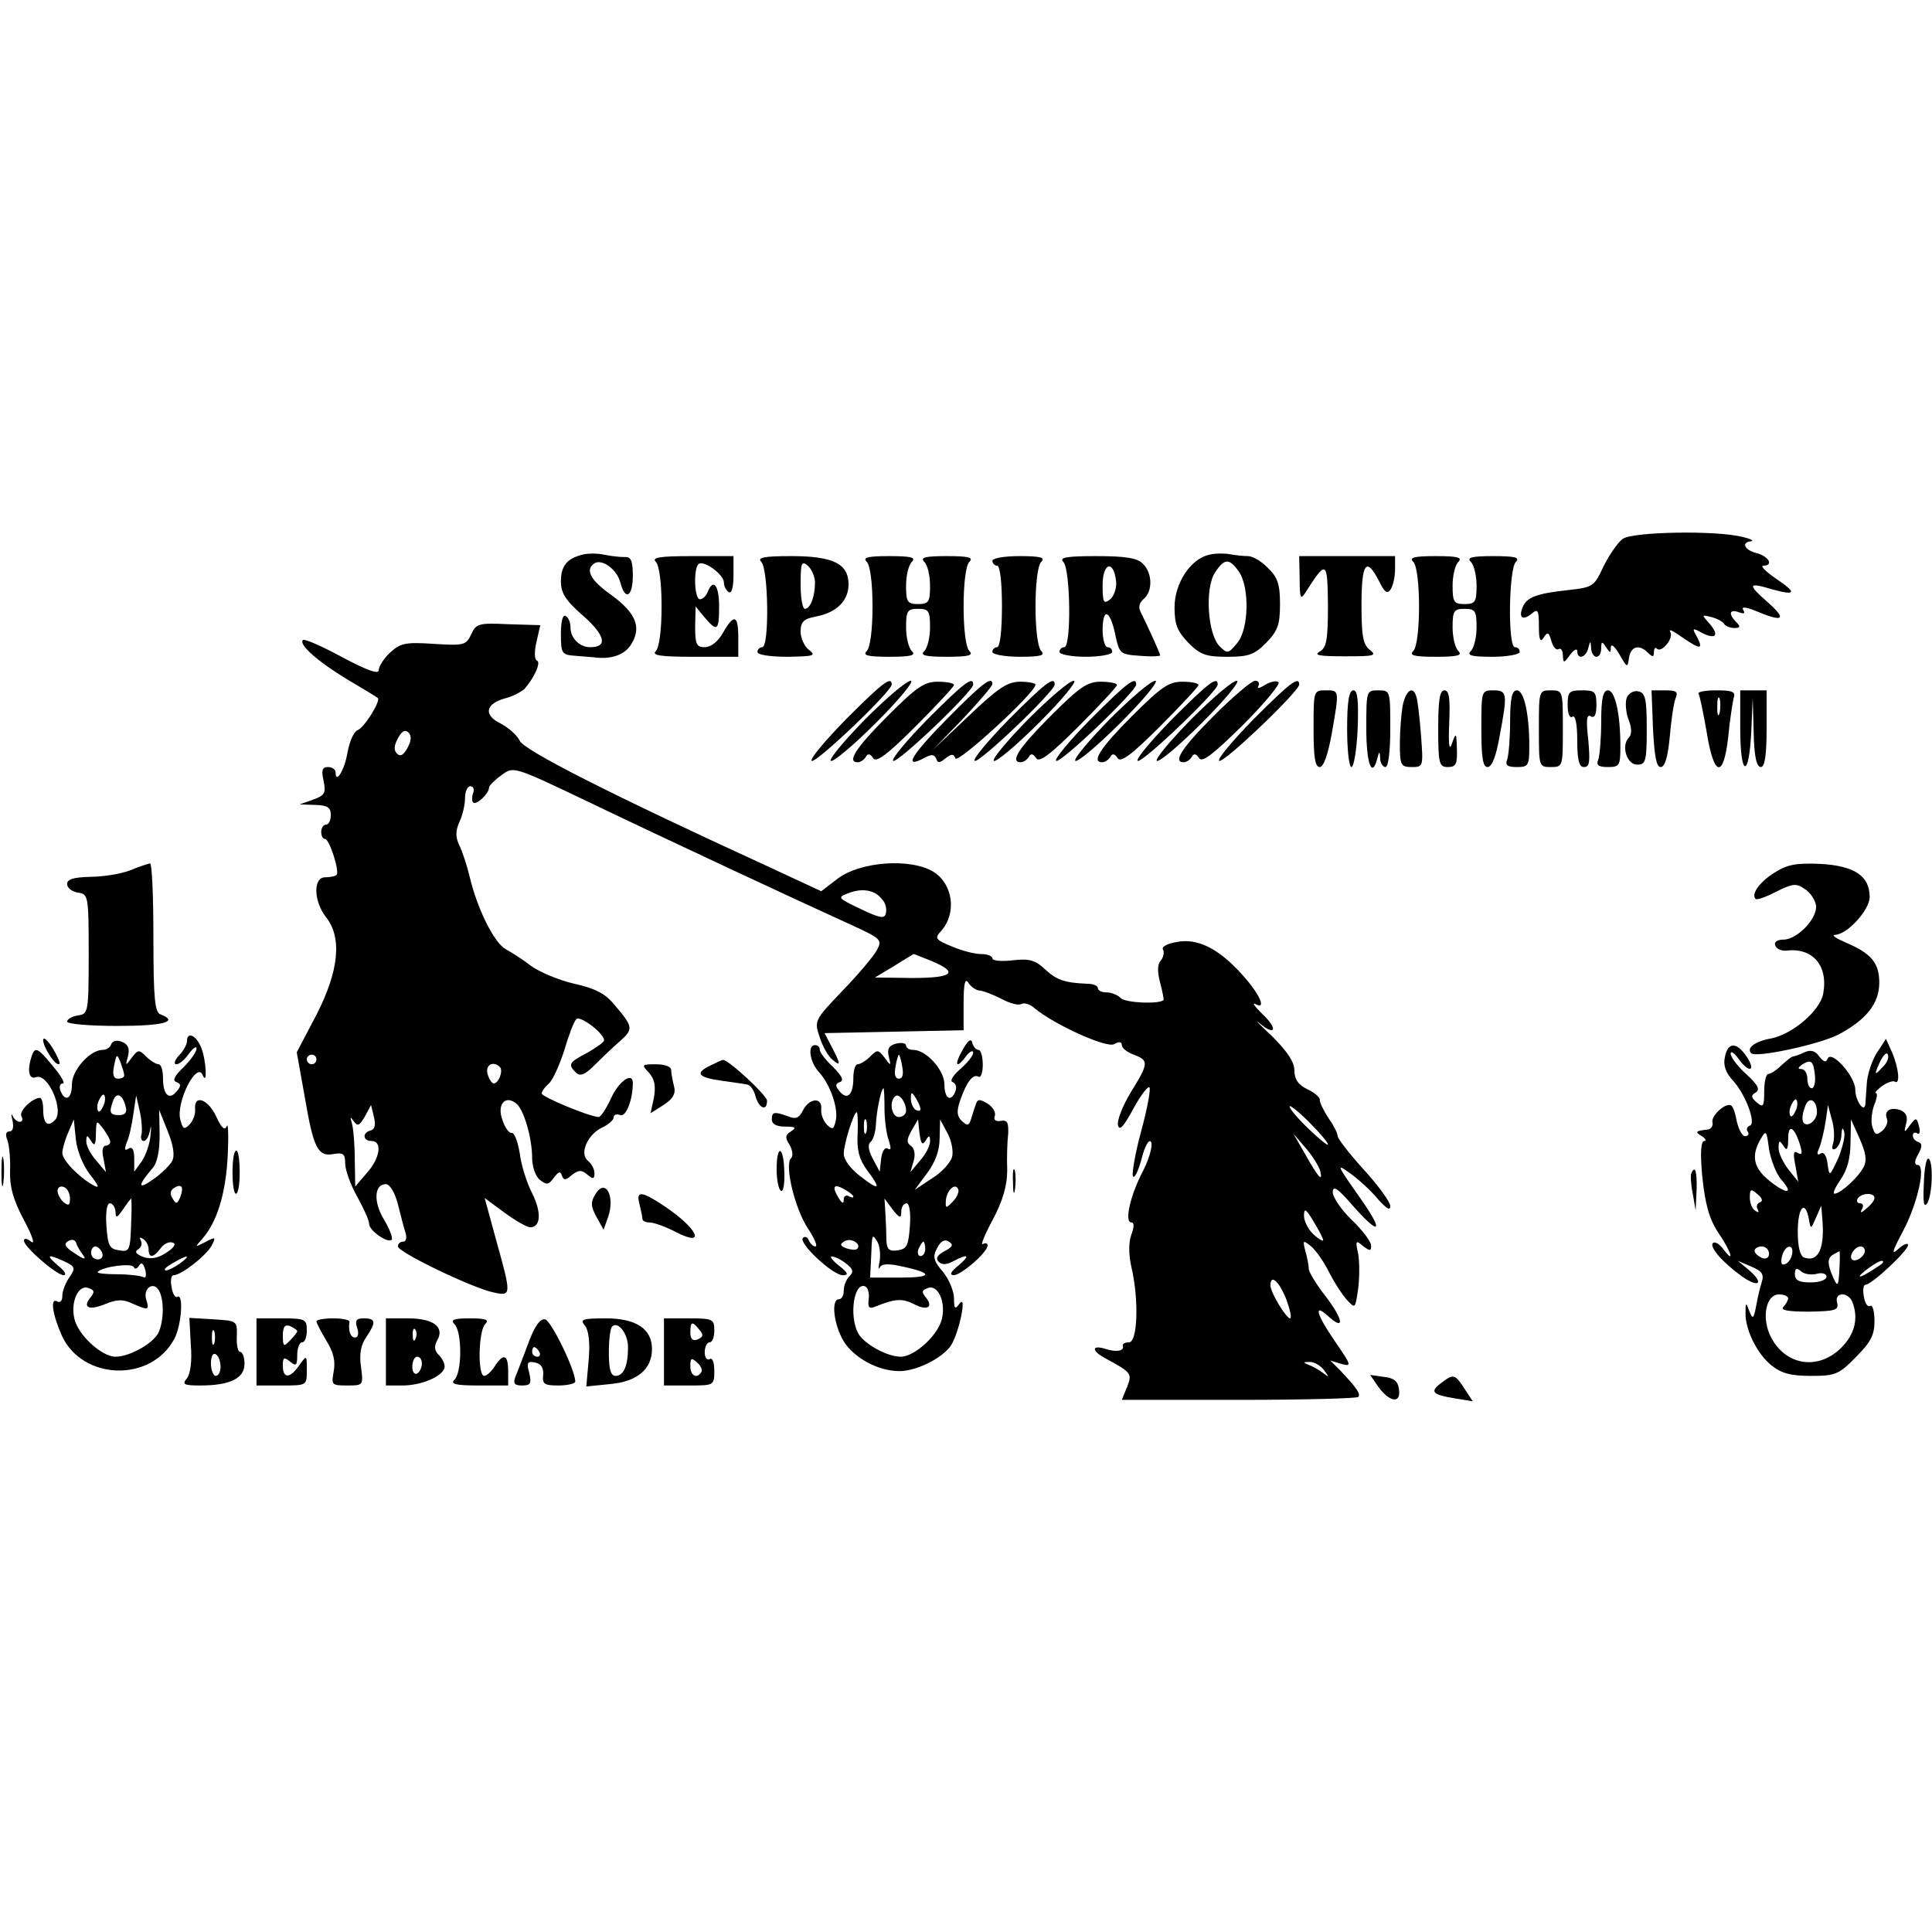 <?xml version="1.0" encoding="UTF-8" standalone="yes"?>
<svg version="1.0" xmlns="http://www.w3.org/2000/svg" width="100mm" height="100mm" viewBox="0 0 403 181" preserveAspectRatio="xMidYMid meet">
  <g transform="translate(0,181) scale(0.1,-0.1)" fill="#000000" stroke="none">
    <path d="M3385 1796 c-10 -7 -28 -33 -40 -57 -20 -43 -22 -44 -75 -50 -65 -7
-86 -15 -94 -36 -9 -22 1 -28 19 -13 13 11 15 7 15 -26 0 -29 3 -35 10 -24 8
13 11 11 16 -7 4 -13 10 -20 15 -17 5 3 9 -3 9 -13 1 -17 2 -17 15 1 8 11 15
14 15 8 0 -19 18 -14 23 6 4 16 5 16 6 0 0 -10 6 -18 11 -18 6 0 10 8 10 18 0
14 2 15 10 2 9 -13 10 -13 10 0 1 8 8 2 18 -15 16 -28 17 -29 20 -7 4 24 21
29 40 10 9 -9 12 -9 12 2 0 7 3 11 6 7 10 -10 36 22 28 35 -4 7 6 2 23 -10 39
-27 47 -28 33 -1 -11 19 -10 20 10 9 29 -15 37 -5 16 19 -17 19 -17 19 3 14
12 -3 24 -9 27 -14 3 -5 13 -9 22 -9 12 0 13 3 4 12 -17 17 -15 28 5 21 11 -4
14 -3 9 5 -4 7 6 6 28 -3 57 -24 64 -17 22 20 -42 37 -40 41 13 25 48 -13 49
-6 4 24 -20 14 -32 26 -25 26 22 0 12 19 -13 26 -26 6 -34 23 -12 25 6 1 -1 5
-18 9 -55 14 -229 11 -250 -4z"/>
    <path d="M1215 1763 c-33 -8 -45 -24 -45 -56 0 -24 10 -40 47 -72 46 -41 51
-65 14 -65 -22 0 -41 19 -41 41 0 10 -4 21 -10 24 -6 4 -10 -11 -10 -37 0 -42
2 -44 31 -46 16 -1 33 -3 37 -3 35 -5 64 4 78 26 23 36 11 66 -41 104 -44 31
-55 53 -35 66 16 10 47 -13 54 -40 10 -39 26 -30 26 14 0 32 -4 40 -17 39 -10
0 -29 2 -43 5 -14 3 -34 3 -45 0z"/>
    <path d="M2523 1763 c-39 -8 -73 -59 -73 -110 0 -36 6 -50 29 -74 25 -25 37
-29 81 -29 44 0 56 4 81 29 24 25 29 37 29 81 0 41 -5 56 -25 75 -13 14 -32
25 -42 25 -10 0 -27 2 -38 4 -11 2 -30 2 -42 -1z m61 -35 c23 -33 21 -120 -3
-149 -19 -23 -21 -23 -37 -7 -25 25 -31 120 -10 153 20 31 30 31 50 3z"/>
    <path d="M1368 1748 c7 -7 12 -43 12 -93 0 -50 -5 -86 -12 -93 -9 -9 8 -12 80
-12 l92 0 0 40 c0 48 -9 50 -32 10 -10 -18 -25 -30 -38 -30 -17 0 -20 6 -20
43 l1 42 18 -22 c27 -32 31 -29 31 22 0 44 -12 60 -24 30 -3 -8 -10 -15 -16
-15 -12 0 -14 67 -2 74 12 7 52 -23 52 -39 0 -8 5 -17 10 -20 6 -4 10 10 10
34 l0 41 -87 0 c-68 0 -84 -3 -75 -12z"/>
    <path d="M1588 1748 c15 -15 17 -178 2 -178 -5 0 -10 -4 -10 -10 0 -6 27 -10
63 -10 54 1 60 2 45 14 -10 7 -18 25 -18 38 0 21 6 27 32 32 43 8 68 33 68 67
0 43 -32 59 -119 59 -58 0 -72 -3 -63 -12z m112 -43 c0 -30 -10 -55 -21 -55
-5 0 -9 23 -9 51 0 45 2 50 15 39 8 -7 15 -23 15 -35z"/>
    <path d="M1808 1748 c7 -7 12 -43 12 -93 0 -50 -5 -86 -12 -93 -9 -9 1 -12 47
-12 46 0 56 3 47 12 -7 7 -12 29 -12 50 0 34 3 38 25 38 22 0 25 -4 25 -38 0
-21 -5 -43 -12 -50 -9 -9 1 -12 47 -12 46 0 56 3 47 12 -16 16 -16 170 0 186
9 9 -1 12 -47 12 -46 0 -56 -3 -47 -12 7 -7 12 -29 12 -50 0 -34 -3 -38 -25
-38 -22 0 -25 4 -25 38 0 21 5 43 12 50 9 9 -1 12 -47 12 -46 0 -56 -3 -47
-12z"/>
    <path d="M2070 1750 c0 -5 5 -10 10 -10 6 0 10 -35 10 -85 0 -50 -4 -85 -10
-85 -5 0 -10 -4 -10 -10 0 -5 26 -10 57 -10 44 0 54 3 45 12 -16 16 -16 170 0
186 9 9 -1 12 -45 12 -31 0 -57 -4 -57 -10z"/>
    <path d="M2218 1748 c15 -15 17 -178 2 -178 -5 0 -10 -4 -10 -10 0 -5 25 -10
55 -10 30 0 55 5 55 10 0 6 -4 10 -10 10 -5 0 -10 16 -10 35 0 48 15 44 26 -7
9 -42 10 -43 52 -46 23 -2 42 -1 42 1 0 4 -27 63 -40 89 -6 11 -4 20 5 28 20
16 19 55 -1 74 -11 12 -36 16 -97 16 -63 0 -78 -3 -69 -12z m110 -40 c2 -13
-4 -31 -12 -38 -14 -11 -16 -7 -16 30 0 46 23 53 28 8z"/>
    <path d="M2711 1713 c0 -41 2 -45 12 -29 44 69 46 67 47 -26 0 -73 -3 -89 -17
-97 -14 -8 0 -10 52 -10 60 0 68 1 53 13 -15 11 -18 29 -18 95 0 87 10 100 36
50 12 -25 18 -29 25 -18 5 8 9 26 9 42 l0 27 -100 0 -100 0 1 -47z"/>
    <path d="M2948 1748 c16 -16 16 -170 0 -186 -9 -9 1 -12 47 -12 46 0 56 3 47
12 -7 7 -12 29 -12 50 0 34 3 38 25 38 22 0 25 -4 25 -38 0 -21 -5 -43 -12
-50 -9 -9 1 -12 45 -12 31 0 57 5 57 10 0 6 -4 10 -10 10 -15 0 -13 163 2 178
9 9 -1 12 -47 12 -46 0 -56 -3 -47 -12 7 -7 12 -29 12 -50 0 -34 -3 -38 -25
-38 -22 0 -25 4 -25 38 0 21 5 43 12 50 9 9 -1 12 -47 12 -46 0 -56 -3 -47
-12z"/>
    <path d="M983 1597 c-11 -23 -15 -24 -79 -20 -59 4 -69 1 -90 -18 -13 -12 -24
-29 -24 -37 0 -9 -23 -1 -76 27 -42 23 -79 39 -82 36 -10 -9 31 -45 92 -82 34
-20 62 -37 64 -39 7 -5 -28 -62 -42 -67 -8 -3 -17 -24 -21 -46 -6 -37 -25 -68
-25 -42 0 6 -7 11 -16 11 -12 0 -14 -7 -9 -29 5 -25 3 -30 -22 -39 l-28 -10
33 -1 c25 -1 32 -5 32 -21 0 -11 -4 -20 -10 -20 -5 0 -10 -7 -10 -15 0 -8 3
-15 8 -15 9 0 31 -68 24 -75 -3 -3 -14 -5 -24 -5 -25 0 -24 -50 2 -83 34 -43
27 -112 -20 -204 l-41 -78 17 -95 c18 -105 27 -124 61 -117 19 3 23 0 23 -20
0 -13 11 -44 25 -69 14 -25 25 -50 25 -57 0 -14 39 -41 47 -33 3 3 -4 22 -16
42 -23 38 -20 74 4 74 8 0 19 -18 25 -42 6 -24 13 -51 16 -60 3 -10 1 -18 -5
-18 -6 0 -11 -4 -11 -10 0 -12 158 -88 200 -96 37 -8 37 -6 5 109 l-24 88 42
-31 c22 -16 46 -30 53 -30 22 0 24 31 4 71 -11 21 -23 59 -26 84 -4 24 -11 43
-17 42 -5 -1 -14 11 -19 27 -12 32 6 53 29 34 16 -13 33 -72 33 -114 0 -17 7
-38 16 -45 14 -11 18 -11 29 4 10 13 14 15 17 5 4 -11 8 -10 21 1 14 11 20 11
32 1 12 -10 15 -10 15 3 0 8 -6 20 -14 26 -18 15 0 56 32 70 12 6 22 15 22 20
0 6 6 8 14 5 12 -4 26 32 26 67 0 24 -29 4 -45 -31 -10 -22 -22 -40 -26 -40
-18 0 -119 42 -119 49 0 5 7 14 15 21 8 7 22 38 32 69 9 31 20 60 25 65 7 9
58 -29 58 -44 0 -4 -16 -15 -35 -26 -38 -20 -41 -24 -24 -41 9 -9 19 -5 39 15
15 15 39 38 53 50 29 26 28 30 -13 78 -18 22 -41 33 -82 42 -31 7 -72 24 -90
37 -18 14 -42 29 -53 35 -24 13 -59 83 -75 150 -6 25 -16 55 -22 67 -8 17 -8
29 0 48 7 14 12 37 12 50 0 14 5 25 11 25 6 0 9 -6 6 -14 -3 -8 -3 -17 0 -20
6 -6 33 18 33 31 0 4 12 16 26 26 25 19 25 19 182 -56 171 -82 437 -206 545
-255 65 -30 68 -32 56 -54 -7 -13 -39 -51 -72 -85 -58 -61 -59 -62 -47 -97 6
-19 18 -40 26 -46 18 -16 18 -10 -1 26 l-15 29 145 3 145 3 0 57 c0 40 3 53
10 42 5 -8 15 -15 22 -16 7 0 28 -8 46 -17 18 -10 37 -15 43 -11 6 3 18 -1 27
-9 39 -33 150 -84 166 -75 10 6 16 5 16 -2 0 -6 11 -15 25 -20 32 -12 31 -18
-6 -78 -17 -28 -29 -58 -27 -69 3 -13 12 -3 33 36 16 29 31 48 33 42 2 -7 -6
-48 -18 -92 -12 -44 -19 -86 -17 -92 3 -7 11 9 18 35 7 28 16 43 20 36 4 -6
-3 -33 -16 -59 -28 -53 -40 -109 -25 -109 6 0 6 -9 0 -25 -6 -17 -6 -41 0 -68
16 -68 13 -157 -5 -157 -8 0 -14 -3 -13 -7 4 -11 -13 -14 -35 -7 -31 10 -31
-4 0 -20 53 -29 55 -31 44 -59 l-11 -27 244 0 c133 0 245 3 249 6 6 6 -3 19
-38 56 l-20 20 23 -7 c22 -6 21 -3 -12 45 -40 58 -47 83 -16 55 35 -32 33 -9
-4 40 -20 25 -36 52 -36 58 0 7 -3 23 -7 37 -6 23 -5 24 11 11 10 -8 27 -32
38 -54 11 -22 28 -48 38 -59 17 -18 17 -18 23 24 3 23 3 56 0 73 -6 27 -5 29
10 16 15 -11 17 -11 17 1 0 8 -18 32 -40 53 -22 21 -40 48 -40 58 0 15 10 9
41 -27 60 -68 67 -56 12 21 -45 64 -46 67 -16 45 17 -12 43 -36 57 -53 18 -20
26 -25 26 -15 0 9 -25 43 -55 76 -30 33 -55 65 -55 71 0 6 -9 23 -19 37 -10
15 -18 32 -18 37 1 6 -11 16 -26 23 -19 9 -27 21 -27 39 0 18 -15 40 -47 72
-27 25 -38 37 -25 26 33 -27 38 -11 5 20 -15 15 -22 24 -15 21 25 -14 10 20
-26 60 -49 55 -94 78 -138 69 -19 -3 -32 -10 -28 -16 3 -5 1 -16 -5 -23 -7 -8
-7 -23 -1 -46 5 -19 8 -35 7 -36 -9 -9 -79 -6 -89 4 -7 7 -20 12 -30 12 -10 0
-18 4 -18 9 0 5 -10 9 -22 9 -48 2 -64 8 -88 30 -20 19 -33 23 -67 19 -24 -3
-43 -1 -43 4 0 5 -11 9 -24 9 -13 0 -40 7 -61 16 -34 14 -36 17 -22 32 33 37
25 97 -15 123 -48 30 -154 22 -201 -14 l-34 -26 -114 53 c-327 150 -506 241
-515 261 -5 11 -23 27 -40 36 -37 18 -31 42 12 53 15 4 31 13 38 19 21 24 35
56 26 59 -5 2 -6 18 -1 39 l8 35 -67 2 c-62 3 -67 1 -77 -21z m-133 -237 c-8
-15 -15 -19 -22 -12 -7 7 -6 17 2 32 8 15 15 19 22 12 7 -7 6 -17 -2 -32z
m990 -316 c7 -7 10 -20 8 -28 -2 -13 -11 -12 -53 8 -48 23 -49 24 -25 33 28
11 55 7 70 -13z m104 -129 c57 -24 43 -35 -41 -35 l-78 1 40 24 c22 14 41 25
41 25 1 0 18 -7 38 -15z m-1284 -205 c0 -5 -4 -10 -10 -10 -5 0 -10 5 -10 10
0 6 5 10 10 10 6 0 10 -4 10 -10z m383 -16 c7 -8 -3 -34 -13 -34 -4 0 -10 9
-13 20 -5 19 12 28 26 14z m1727 -161 c0 -4 -18 11 -40 32 -22 21 -40 42 -40
47 0 4 18 -10 40 -32 22 -22 40 -43 40 -47z m-1997 29 c-18 -5 -16 -22 2 -22
23 0 18 -36 -10 -67 l-24 -28 -1 57 c0 31 -3 65 -6 75 -4 14 -4 15 4 4 8 -11
12 -9 23 10 l13 24 6 -25 c4 -16 2 -26 -7 -28z m1981 -85 c6 -25 -5 -12 -33
38 l-23 40 25 -29 c14 -16 28 -38 31 -49z m6 -144 c0 -3 -9 2 -20 12 -11 10
-20 28 -20 39 0 17 4 15 20 -12 11 -18 20 -35 20 -39z m-77 -123 c8 -22 12
-40 8 -40 -8 0 -41 54 -41 69 0 24 18 9 33 -29z m78 -147 c12 -16 12 -17 -1
-7 -8 6 -22 14 -30 17 -13 5 -12 6 1 6 9 1 23 -7 30 -16z"/>
    <path d="M1765 1420 c-43 -44 -76 -83 -72 -87 8 -7 167 145 167 159 0 19 -20
3 -95 -72z"/>
    <path d="M1805 1420 c-43 -44 -76 -83 -72 -87 4 -4 47 32 95 80 48 48 80 87
72 87 -9 0 -51 -36 -95 -80z"/>
    <path d="M1851 1426 c-66 -66 -85 -96 -62 -96 6 0 13 5 17 11 4 8 9 7 15 -2 6
-11 29 6 89 66 44 44 80 83 80 86 0 4 -15 7 -34 7 -28 0 -44 -11 -105 -72z"/>
    <path d="M1935 1420 c-43 -44 -76 -83 -72 -87 8 -7 167 145 167 159 0 19 -20
3 -95 -72z"/>
    <path d="M1975 1420 c-74 -75 -92 -105 -47 -81 15 8 21 8 25 -2 3 -9 7 -9 19
1 13 10 17 10 21 0 4 -12 167 137 167 154 0 3 -15 6 -32 6 -27 0 -47 -14 -108
-72 l-75 -71 63 65 c34 36 62 69 62 73 0 18 -21 2 -95 -73z"/>
    <path d="M2105 1420 c-43 -44 -76 -83 -72 -87 8 -7 167 145 167 159 0 19 -20
3 -95 -72z"/>
    <path d="M2145 1420 c-43 -44 -76 -83 -72 -87 4 -4 47 32 95 80 48 48 80 87
72 87 -9 0 -51 -36 -95 -80z"/>
    <path d="M2191 1426 c-66 -66 -85 -96 -62 -96 6 0 13 5 17 11 4 8 9 7 15 -2 6
-11 29 6 89 66 44 44 80 83 80 86 0 4 -15 7 -34 7 -28 0 -44 -11 -105 -72z"/>
    <path d="M2275 1420 c-43 -44 -76 -83 -72 -87 8 -7 167 145 167 159 0 19 -20
3 -95 -72z"/>
    <path d="M2315 1420 c-43 -44 -76 -83 -72 -87 4 -4 47 32 95 80 48 48 80 87
72 87 -9 0 -51 -36 -95 -80z"/>
    <path d="M2361 1426 c-66 -66 -85 -96 -62 -96 6 0 13 5 17 11 4 8 9 7 15 -2 6
-11 29 6 89 66 44 44 80 83 80 86 0 4 -15 7 -34 7 -28 0 -44 -11 -105 -72z"/>
    <path d="M2445 1420 c-43 -44 -76 -83 -72 -87 8 -7 167 145 167 159 0 19 -20
3 -95 -72z"/>
    <path d="M2485 1420 c-43 -44 -76 -83 -72 -87 4 -4 47 32 95 80 48 48 80 87
72 87 -9 0 -51 -36 -95 -80z"/>
    <path d="M2532 1427 c-67 -67 -86 -97 -63 -97 6 0 13 5 17 11 4 8 9 7 15 -2 6
-11 29 7 91 68 45 45 79 86 75 90 -5 4 -17 1 -29 -6 -11 -7 -17 -8 -13 -2 3 6
0 11 -7 11 -7 0 -46 -33 -86 -73z"/>
    <path d="M2615 1420 c-43 -44 -76 -83 -72 -87 8 -7 167 145 167 159 0 19 -20
3 -95 -72z"/>
    <path d="M2740 1400 c0 -59 3 -80 13 -80 8 0 17 26 25 70 16 92 16 90 -13 90
-25 0 -25 -1 -25 -80z"/>
    <path d="M2810 1400 c0 -44 4 -80 9 -80 5 0 11 36 13 80 2 59 0 80 -9 80 -9 0
-13 -23 -13 -80z"/>
    <path d="M2850 1400 c0 -73 12 -105 23 -62 4 16 5 16 6 0 0 -10 6 -18 11 -18
6 0 10 33 10 80 0 79 0 80 -25 80 -25 0 -25 -1 -25 -80z"/>
    <path d="M2926 1449 c-3 -17 -6 -53 -6 -80 0 -45 2 -49 25 -49 24 0 24 1 19
68 -3 37 -7 73 -10 80 -7 22 -21 12 -28 -19z"/>
    <path d="M3000 1400 c0 -73 2 -80 20 -80 17 0 20 6 19 38 -1 34 -2 35 -10 12
-6 -18 -8 -5 -6 43 2 50 0 67 -10 67 -10 0 -13 -21 -13 -80z"/>
    <path d="M3090 1400 c0 -60 3 -80 13 -80 9 0 18 23 25 64 17 90 16 96 -13 96
-25 0 -25 -1 -25 -80z"/>
    <path d="M3150 1416 c0 -35 -3 -71 -6 -80 -5 -12 0 -16 20 -16 24 0 26 3 26
43 0 68 -11 117 -26 117 -10 0 -14 -17 -14 -64z"/>
    <path d="M3210 1400 c0 -79 0 -80 25 -80 25 0 25 1 25 80 0 79 0 80 -25 80
-25 0 -25 -1 -25 -80z"/>
    <path d="M3270 1449 c0 -17 4 -28 10 -24 6 4 10 -15 10 -49 0 -42 4 -56 14
-56 12 0 13 11 9 57 -5 41 -3 54 5 49 8 -5 12 3 12 23 0 28 -3 31 -30 31 -27
0 -30 -3 -30 -31z"/>
    <path d="M3340 1416 c0 -35 -3 -71 -6 -80 -5 -12 0 -16 20 -16 24 0 26 3 26
43 0 68 -11 117 -26 117 -10 0 -14 -17 -14 -64z"/>
    <path d="M3393 1464 c-3 -9 -2 -29 4 -45 7 -17 7 -31 1 -37 -17 -17 -5 -57 17
-57 18 0 20 7 20 75 0 63 -3 75 -18 78 -9 2 -20 -4 -24 -14z"/>
    <path d="M3448 1400 c3 -57 7 -80 16 -80 9 0 15 21 19 63 3 34 8 70 12 80 6
14 2 17 -21 17 l-29 0 3 -80z"/>
    <path d="M3543 1473 c3 -5 10 -41 17 -80 15 -94 35 -98 45 -10 3 34 9 70 11
80 5 14 -1 17 -36 17 -23 0 -39 -3 -37 -7z m44 -40 c-3 -10 -5 -4 -5 12 0 17
2 24 5 18 2 -7 2 -21 0 -30z"/>
    <path d="M3630 1400 c0 -100 18 -106 23 -7 l3 72 2 -72 c1 -51 6 -73 15 -73 8
0 12 23 12 80 l0 80 -27 0 -28 0 0 -80z"/>
    <path d="M270 1104 c-19 -7 -56 -13 -82 -13 -35 -1 -48 -5 -48 -15 0 -8 10
-16 23 -18 21 -3 22 -6 22 -128 0 -122 -1 -125 -22 -128 -13 -2 -23 -8 -23
-13 0 -5 47 -9 105 -9 96 0 129 9 90 24 -12 4 -15 32 -15 161 0 85 -3 154 -7
154 -5 -1 -24 -7 -43 -15z"/>
    <path d="M3702 1100 c-31 -19 -50 -45 -40 -55 2 -3 22 4 43 15 34 17 42 18 59
6 12 -7 22 -23 24 -34 4 -27 -39 -72 -68 -72 -13 0 -20 -5 -17 -12 2 -7 13
-12 23 -11 55 7 88 -31 77 -90 -7 -36 -64 -84 -108 -93 -34 -6 -53 -20 -42
-31 10 -10 139 18 180 38 59 31 87 65 87 109 0 41 -16 61 -70 84 -19 8 -30 15
-23 16 26 0 73 52 73 79 0 44 -32 65 -103 69 -49 2 -69 -1 -95 -18z"/>
    <path d="M90 750 c1 -16 27 -56 34 -49 2 2 -5 18 -15 34 -11 17 -19 23 -19 15z"/>
    <path d="M390 748 c0 -6 -7 -20 -17 -30 -9 -10 -11 -18 -5 -18 6 0 18 10 26
22 9 12 16 17 16 11 0 -7 -12 -24 -27 -39 -19 -18 -24 -28 -15 -31 10 -4 10
-8 1 -19 -16 -20 -29 -8 -29 27 0 16 -4 29 -9 29 -5 0 -17 7 -26 16 -15 15
-17 15 -30 -2 -13 -18 -14 -18 -8 3 4 16 0 25 -13 30 -10 4 -19 2 -22 -5 -2
-7 -10 -12 -18 -12 -26 0 -64 -42 -64 -72 0 -30 -14 -38 -24 -13 -3 8 -1 15 5
15 6 0 -5 18 -23 39 -27 33 -34 37 -40 23 -12 -31 -9 -55 7 -49 25 10 60 -71
39 -90 -15 -15 -24 -6 -24 24 0 13 -3 23 -7 23 -17 -1 -45 -29 -38 -39 3 -6 2
-11 -4 -11 -5 0 -12 6 -15 13 -3 6 -3 2 0 -10 3 -14 1 -23 -6 -23 -8 0 -9 -7
-5 -17 4 -10 7 -39 6 -64 -1 -34 6 -61 29 -104 17 -32 24 -52 15 -45 -9 7 -15
8 -15 2 0 -13 68 -72 83 -72 7 1 1 10 -12 20 -26 23 -23 25 13 9 23 -11 24
-14 11 -33 -8 -11 -15 -29 -15 -39 0 -10 -4 -15 -10 -12 -16 10 -11 -26 9 -71
43 -94 187 -98 235 -6 15 29 19 95 6 87 -4 -3 -10 6 -12 20 -3 14 -1 25 4 25
16 0 67 40 79 61 10 19 9 20 -13 8 -22 -11 -22 -11 -6 7 31 35 49 95 53 173 2
42 1 70 -2 62 -4 -10 -11 -4 -22 20 -17 37 -47 47 -44 15 1 -11 -5 -25 -12
-32 -11 -11 -14 -9 -19 11 -9 37 35 123 47 92 10 -23 7 32 -3 57 -10 26 -30
36 -30 14z m-131 -70 c1 -5 -5 -8 -13 -8 -9 0 -12 8 -8 27 5 25 6 25 13 8 4
-11 8 -23 8 -27z m-43 -64 c-4 -9 -9 -15 -11 -12 -3 3 -3 13 1 22 4 9 9 15 11
12 3 -3 3 -13 -1 -22z m46 -2 c4 -12 -1 -18 -13 -18 -20 0 -22 5 -13 30 7 19
20 13 26 -12z m33 -59 c-2 -7 0 -13 5 -13 5 0 11 10 13 23 2 12 3 7 1 -10 -1
-18 -10 -43 -18 -55 l-16 -22 0 27 c0 19 -4 26 -12 21 -8 -5 -9 -2 -4 12 5 10
11 37 14 59 l6 40 8 -35 c4 -19 5 -41 3 -47z m64 -55 c-5 -9 -23 -27 -41 -39
-31 -22 -31 -12 0 24 10 11 15 36 15 70 l-1 52 18 -45 c12 -30 15 -51 9 -62z
m-172 -27 c20 -26 22 -31 7 -23 -30 17 -64 52 -64 67 0 7 5 26 12 42 l12 28 4
-40 c2 -23 14 -54 29 -74z m43 67 c0 -4 -5 -8 -10 -8 -6 0 -8 -12 -4 -27 l5
-28 -20 24 c-12 13 -21 31 -21 40 0 14 2 14 10 1 7 -12 10 -8 10 15 1 29 1 29
15 11 8 -11 15 -23 15 -28z m-84 -118 c0 -14 -3 -16 -13 -8 -7 6 -13 17 -13
24 0 7 6 11 13 8 7 -2 13 -13 13 -24z m230 3 c-6 -15 -9 -15 -16 -3 -6 9 -5
17 3 22 16 10 21 2 13 -19z m-102 -41 c-2 -72 -3 -74 -26 -70 -20 3 -23 10
-26 51 -2 28 1 47 7 47 6 0 11 -8 12 -17 0 -15 3 -14 16 5 8 12 16 22 17 22 0
0 1 -17 0 -38z m-100 -81 c7 -9 0 -8 -17 4 -21 13 -25 20 -15 26 8 5 15 3 17
-4 2 -7 9 -18 15 -26z m136 13 c0 -19 10 -18 25 2 6 9 18 15 25 12 8 -2 4 -10
-13 -21 -18 -12 -33 -14 -48 -9 -15 6 -19 11 -11 16 7 4 9 12 6 18 -4 7 -2 8
4 4 7 -4 12 -14 12 -22z m-97 -7 c3 -8 -1 -14 -9 -14 -8 0 -14 6 -14 14 0 7 4
13 9 13 5 0 11 -6 14 -13z m163 -22 c-11 -8 -25 -15 -30 -15 -6 1 0 7 14 15
32 19 40 18 16 0z m-86 -5 c5 8 9 5 13 -9 3 -12 1 -18 -4 -15 -6 3 -30 6 -55
6 -25 0 -43 2 -40 5 10 11 71 19 75 10 2 -5 7 -4 11 3z m-101 -66 c-18 -22 -3
-28 31 -14 24 10 37 10 56 1 34 -15 36 -14 29 8 -7 23 14 39 26 20 12 -19 11
-66 -1 -90 -12 -22 -60 -49 -89 -49 -29 0 -79 46 -86 80 -8 35 9 72 30 63 12
-4 13 -8 4 -19z"/>
    <path d="M2008 730 c-19 -33 -13 -41 8 -12 7 9 14 12 14 6 0 -6 -12 -21 -27
-34 -16 -14 -22 -25 -16 -27 7 -3 9 -11 6 -19 -9 -24 -23 -16 -23 14 0 30 -38
72 -65 72 -8 0 -15 4 -15 9 0 5 -9 7 -21 4 -15 -4 -19 -11 -15 -27 5 -20 4
-20 -9 -2 -13 17 -15 17 -30 2 -9 -9 -21 -16 -26 -16 -5 0 -9 -13 -9 -29 0
-35 -13 -47 -29 -27 -9 11 -9 15 1 19 9 3 4 13 -14 31 -16 15 -28 31 -28 36 0
6 -4 10 -10 10 -16 0 -11 -35 8 -56 24 -26 42 -78 35 -103 -4 -17 -7 -18 -18
-7 -7 7 -13 21 -12 32 3 26 -25 24 -38 -2 -8 -16 -15 -19 -30 -13 -30 11 -35
10 -35 -6 0 -10 10 -15 28 -15 21 0 24 -2 12 -10 -12 -7 -13 -13 -3 -28 6 -11
8 -23 3 -28 -14 -14 8 -105 35 -146 14 -21 21 -38 16 -38 -5 0 -11 6 -14 13
-2 6 -8 9 -12 5 -11 -10 62 -78 83 -78 13 0 11 5 -8 20 -14 11 -20 20 -15 19
6 0 19 -6 29 -14 16 -12 17 -18 8 -27 -7 -7 -12 -20 -12 -30 0 -10 -4 -18 -10
-18 -17 0 -11 -53 10 -88 22 -35 72 -62 116 -62 36 0 90 27 108 54 17 27 34
110 17 86 -9 -12 -11 -10 -11 12 0 14 -10 39 -23 55 -20 23 -22 32 -12 50 7
14 16 19 24 13 11 -6 8 -11 -9 -20 -15 -8 -19 -15 -12 -22 7 -7 17 -6 30 1 32
17 37 13 11 -9 -16 -13 -19 -19 -10 -20 16 0 71 48 71 62 0 5 -4 6 -10 3 -5
-3 4 20 21 51 21 40 30 71 30 103 -1 25 0 60 2 76 1 24 -2 29 -15 27 -11 -2
-16 2 -13 10 3 7 -4 19 -15 26 -17 10 -21 10 -25 -3 -3 -8 -7 -22 -10 -31 -4
-12 -7 -13 -19 -2 -10 10 -11 20 -3 43 13 38 27 56 38 49 5 -3 9 9 9 25 0 17
-4 31 -9 31 -5 0 -11 7 -13 15 -2 10 -9 5 -20 -15z m-126 -35 c3 -16 1 -25 -7
-25 -8 0 -10 9 -7 25 2 14 6 25 7 25 1 0 5 -11 7 -25z m-37 -87 c0 -24 4 -54
9 -67 5 -16 5 -21 -2 -17 -6 4 -12 -5 -14 -21 l-3 -27 -15 28 c-9 17 -10 30
-4 34 5 4 10 19 11 35 1 28 11 77 16 77 1 0 2 -19 2 -42z m45 -5 c0 -7 -7 -13
-15 -13 -15 0 -21 31 -8 43 8 8 23 -12 23 -30z m30 4 c0 -5 -4 -5 -10 -2 -5 3
-10 14 -10 23 0 15 2 15 10 2 5 -8 10 -19 10 -23z m-131 -52 c-2 -33 3 -53 19
-75 31 -41 27 -45 -13 -14 -20 15 -35 35 -35 47 0 21 21 87 27 87 2 0 3 -20 2
-45z m18 3 c-3 -7 -5 -2 -5 12 0 14 2 19 5 13 2 -7 2 -19 0 -25z m124 -17 c7
12 9 11 9 -2 0 -9 -9 -27 -21 -40 l-20 -24 7 24 c4 14 1 26 -6 31 -9 6 -9 13
1 31 l14 24 3 -29 c3 -22 6 -26 13 -15z m55 -34 c-3 -12 -22 -33 -42 -45 l-36
-24 26 35 c17 23 26 47 26 73 l1 39 15 -28 c9 -16 13 -39 10 -50z m-206 -83
c0 -3 -4 -2 -10 1 -5 3 -10 0 -10 -7 0 -9 -3 -9 -10 2 -15 24 -12 32 10 20 11
-6 20 -13 20 -16z m207 -11 c-14 -14 -15 -14 -14 3 2 22 20 38 26 23 2 -6 -4
-18 -12 -26z m-107 -20 c0 9 5 17 11 17 6 0 9 -19 7 -47 -3 -41 -6 -48 -25
-51 -18 -3 -23 2 -24 20 0 13 -1 38 -2 55 l-2 33 17 -23 c15 -19 18 -19 18 -4z
m-92 -78 c-3 -3 -13 -2 -22 1 -14 5 -15 9 -4 15 13 8 36 -6 26 -16z m47 -25
c-3 -14 -3 -20 0 -14 4 8 18 9 48 2 65 -14 62 -23 -6 -23 l-62 0 2 40 c2 53 2
52 13 35 5 -8 7 -26 5 -40z m95 25 c0 -8 -4 -15 -10 -15 -5 0 -7 7 -4 15 4 8
8 15 10 15 2 0 4 -7 4 -15z m-118 -105 c-2 -18 1 -21 15 -15 40 16 55 17 79 5
28 -15 42 -7 25 14 -9 11 -8 15 4 19 21 9 38 -28 30 -63 -7 -34 -57 -80 -86
-80 -29 0 -77 27 -89 49 -19 36 -9 106 14 98 6 -2 10 -14 8 -27z"/>
    <path d="M3915 724 c-10 -16 -20 -45 -21 -64 -1 -19 -3 -39 -3 -43 -2 -20 -21
7 -21 30 0 28 -51 85 -58 64 -3 -8 -8 -6 -17 5 -8 12 -18 15 -31 9 -10 -5 -22
-9 -25 -9 -3 -1 -13 -9 -23 -18 -10 -10 -22 -18 -27 -18 -5 0 -9 -16 -9 -36 0
-32 -2 -35 -15 -24 -13 11 -13 15 -3 21 10 6 5 16 -19 38 -18 16 -33 36 -33
43 0 7 7 2 16 -10 21 -30 38 -28 18 3 -21 32 -40 32 -46 0 -4 -17 2 -33 16
-48 27 -29 50 -91 36 -95 -6 -2 -8 -8 -4 -13 3 -5 0 -9 -6 -9 -6 0 -13 14 -17
30 -3 17 -8 32 -12 34 -11 7 -42 -21 -39 -35 2 -7 -3 -14 -9 -15 -27 -3 -28
-5 -13 -14 8 -5 10 -10 5 -10 -7 0 -9 -25 -4 -76 6 -56 14 -86 33 -115 28 -41
35 -67 11 -35 -8 11 -18 17 -22 13 -8 -8 21 -41 60 -69 35 -25 48 -16 16 12
l-24 20 28 -12 c22 -9 27 -16 22 -32 -4 -12 -9 -34 -12 -51 -5 -26 -7 -28 -14
-10 -7 19 -8 19 -8 -3 -1 -35 24 -86 54 -110 21 -17 41 -22 83 -22 50 0 58 3
93 39 31 31 39 46 39 75 0 21 -4 35 -9 32 -5 -3 -11 5 -13 19 -3 14 -1 25 3
25 13 0 89 71 89 83 0 5 -9 2 -20 -8 -15 -14 -14 -7 9 36 31 58 49 139 31 139
-7 0 -7 8 1 22 9 16 9 23 0 26 -6 2 -11 8 -11 13 0 6 4 8 9 5 5 -4 7 3 4 14
-5 19 -6 20 -19 3 -12 -17 -13 -16 -8 3 4 14 0 23 -11 28 -21 8 -36 -1 -29
-18 3 -7 -2 -18 -10 -25 -12 -10 -15 -8 -20 7 -4 11 -2 31 3 46 6 14 8 26 4
26 -4 0 2 6 12 14 11 8 23 12 27 10 12 -8 9 27 -5 60 l-13 29 -19 -29z m10
-32 c-15 -16 -16 -15 -4 12 7 15 15 23 17 16 3 -7 -3 -19 -13 -28z m-139 -17
c1 -14 -2 -25 -7 -25 -5 0 -9 9 -9 20 0 11 -6 20 -12 20 -9 0 -8 3 2 10 18 11
23 7 26 -25z m-40 -71 c-4 -9 -9 -15 -11 -12 -3 3 -3 13 1 22 4 9 9 15 11 12
3 -3 3 -13 -1 -22z m44 -4 c0 -10 -7 -20 -15 -24 -16 -6 -20 10 -9 38 8 20 24
11 24 -14z m34 -64 c-4 -12 -2 -16 5 -12 6 4 12 17 12 29 1 15 3 17 6 5 2 -9
-4 -33 -13 -55 -18 -38 -18 -38 -22 -10 -2 17 -8 25 -14 21 -8 -5 -9 -1 -3 12
4 10 10 35 13 54 l5 35 8 -30 c5 -16 6 -38 3 -49z m63 -51 c-11 -21 -47 -54
-60 -55 -5 0 1 13 12 29 14 20 21 45 21 78 l1 48 18 -40 c13 -30 16 -45 8 -60z
m-132 46 c5 -17 4 -21 -5 -16 -9 6 -10 -1 -5 -26 l6 -34 -20 25 c-11 14 -21
34 -21 45 0 17 2 17 10 5 7 -12 10 -8 10 15 0 32 13 25 25 -14z m-40 -71 c27
-30 14 -33 -23 -4 -34 27 -40 52 -20 87 12 21 13 19 18 -20 4 -23 15 -51 25
-63z m-44 -48 c-6 -2 -8 -9 -5 -14 4 -7 2 -8 -4 -4 -7 4 -12 16 -12 28 0 18 2
19 16 7 10 -8 12 -15 5 -17z m239 9 c0 -5 -8 -15 -17 -22 -11 -10 -14 -10 -9
-1 4 7 2 12 -4 12 -6 0 -8 5 -5 10 8 12 35 13 35 1z m-137 -43 c4 -23 4 -23
15 2 l11 25 2 -25 c6 -64 -8 -94 -38 -83 -8 3 -13 22 -13 54 0 50 15 68 23 27z
m-83 -73 c0 -9 -6 -12 -15 -9 -8 4 -15 10 -15 15 0 5 7 9 15 9 8 0 15 -7 15
-15z m48 -2 c-2 -9 -8 -18 -15 -20 -7 -3 -9 3 -6 16 6 25 26 28 21 4z m152 8
c0 -12 -20 -25 -27 -18 -7 7 6 27 18 27 5 0 9 -4 9 -9z m-53 -36 c-2 -42 -4
-43 -18 -8 -7 20 -6 28 3 35 7 4 14 8 15 8 1 0 1 -16 0 -35z m83 5 c-35 -24
-54 -31 -30 -11 14 11 30 21 35 21 6 0 3 -5 -5 -10z m-130 -17 c11 3 20 0 20
-6 0 -7 -15 -12 -33 -12 -24 0 -33 4 -33 17 0 13 4 14 13 6 7 -6 22 -8 33 -5z
m-60 -51 c0 -4 -5 -13 -10 -18 -7 -7 10 -10 53 -10 56 1 63 3 59 19 -6 22 23
23 32 1 13 -34 5 -67 -23 -95 -48 -48 -116 -38 -147 22 -20 39 -11 89 17 89
10 0 19 -4 19 -8z"/>
    <path d="M1483 698 c-34 -16 -28 -25 20 -32 23 -3 48 -7 55 -8 7 -1 15 -12 18
-25 7 -25 24 -32 24 -9 0 11 -82 87 -92 85 -2 0 -13 -5 -25 -11z"/>
    <path d="M1354 682 c12 -14 14 -28 10 -52 l-7 -32 27 17 c20 13 26 24 22 39
-3 12 -6 27 -6 34 0 7 -13 12 -32 12 -30 0 -30 -1 -14 -18z"/>
    <path d="M3 475 c0 -27 2 -38 4 -22 2 15 2 37 0 50 -2 12 -4 0 -4 -28z"/>
    <path d="M485 475 c0 -25 3 -45 7 -45 5 0 8 20 8 45 0 25 -3 45 -7 45 -5 0 -8
-20 -8 -45z"/>
    <path d="M1620 481 c0 -22 4 -42 9 -45 5 -3 8 15 7 39 -1 55 -16 60 -16 6z"/>
    <path d="M4013 451 c-2 -39 0 -51 7 -41 11 18 13 87 3 93 -5 3 -9 -21 -10 -52z"/>
    <path d="M2113 455 c0 -22 2 -30 4 -17 2 12 2 30 0 40 -3 9 -5 -1 -4 -23z"/>
    <path d="M3528 473 c-2 -5 -1 -24 3 -43 l6 -35 2 43 c1 39 -3 52 -11 35z"/>
    <path d="M1242 429 c-10 -16 -10 -25 2 -47 l15 -27 9 25 c16 44 -5 84 -26 49z"/>
    <path d="M1334 408 c3 -13 6 -26 6 -30 0 -5 7 -8 15 -8 9 0 34 -9 55 -20 64
-33 46 7 -24 54 -48 32 -60 33 -52 4z"/>
    <path d="M398 115 c3 -34 -1 -61 -8 -70 -11 -13 -6 -15 28 -15 62 0 92 15 92
45 0 14 -4 25 -9 25 -5 0 -8 15 -7 33 1 32 0 32 -49 35 l-50 3 3 -56z m49 3
c-3 -7 -5 -2 -5 12 0 14 2 19 5 13 2 -7 2 -19 0 -25z m13 -49 c0 -10 -4 -19
-10 -19 -5 0 -10 12 -10 26 0 14 4 23 10 19 6 -3 10 -15 10 -26z"/>
    <path d="M535 100 l0 -70 53 0 c52 0 52 0 52 32 0 32 0 32 -16 10 -19 -28 -34
-28 -34 -1 0 18 2 19 15 9 13 -11 15 -8 15 14 0 14 5 26 10 26 6 0 10 11 10
25 0 23 -3 25 -52 25 l-53 0 0 -70z m85 43 c0 -2 -7 -11 -15 -19 -13 -14 -15
-13 -15 10 0 18 4 24 15 20 8 -4 15 -8 15 -11z"/>
    <path d="M660 164 c0 -4 10 -22 21 -41 15 -24 19 -43 15 -64 -5 -28 -4 -29 28
-29 34 0 34 0 29 39 -4 27 0 46 11 62 21 31 20 39 -5 39 -16 0 -19 -4 -14 -20
4 -11 2 -20 -4 -20 -10 0 -15 14 -12 33 0 4 -15 7 -34 7 -19 0 -35 -3 -35 -6z"/>
    <path d="M805 100 l0 -70 35 0 c38 0 81 18 87 36 2 7 -3 18 -10 26 -11 10 -12
19 -5 32 16 28 -8 46 -61 46 l-46 0 0 -70z m62 28 c-3 -8 -6 -5 -6 6 -1 11 2
17 5 13 3 -3 4 -12 1 -19z m13 -52 c0 -8 -4 -18 -10 -21 -5 -3 -10 3 -10 14 0
12 5 21 10 21 6 0 10 -6 10 -14z"/>
    <path d="M948 158 c16 -16 16 -100 0 -116 -9 -9 2 -12 50 -12 l62 0 0 30 c0
35 -10 38 -28 10 -7 -11 -17 -20 -22 -20 -14 0 -12 94 2 108 9 9 2 12 -32 12
-34 0 -41 -3 -32 -12z"/>
    <path d="M1102 118 c-11 -29 -23 -61 -27 -70 -5 -14 -2 -18 14 -18 18 0 20 4
15 26 -6 22 -4 25 12 22 13 -3 18 -11 17 -26 -2 -19 2 -22 32 -22 19 0 35 4
35 8 0 24 -50 127 -63 130 -10 2 -22 -14 -35 -50z m23 -18 c3 -5 1 -10 -4 -10
-6 0 -11 5 -11 10 0 6 2 10 4 10 3 0 8 -4 11 -10z"/>
    <path d="M1220 155 c8 -10 11 -35 8 -71 l-5 -56 50 5 c56 5 87 31 87 73 0 42
-33 64 -96 64 -49 0 -55 -2 -44 -15z m90 -45 c0 -39 -9 -60 -26 -60 -10 0 -14
14 -14 48 0 27 3 52 7 55 12 12 33 -15 33 -43z"/>
    <path d="M1385 100 l0 -70 53 0 c51 0 52 0 52 31 0 17 -4 28 -10 24 -5 -3 -10
3 -10 14 0 12 5 21 10 21 6 0 10 11 10 25 0 23 -3 25 -52 25 l-53 0 0 -70z
m74 46 c9 -10 8 -15 -4 -20 -10 -4 -15 1 -15 14 0 24 4 25 19 6z m4 -88 c-9
-15 -23 -8 -23 12 0 17 2 19 14 8 8 -7 12 -16 9 -20z"/>
    <path d="M2876 26 c24 -32 47 -34 42 -3 -2 16 -11 23 -32 25 l-28 4 18 -26z"/>
    <path d="M3006 35 c-24 -18 -19 -24 29 -32 l37 -6 -17 26 c-20 31 -23 32 -49
12z"/>
  </g>
</svg>